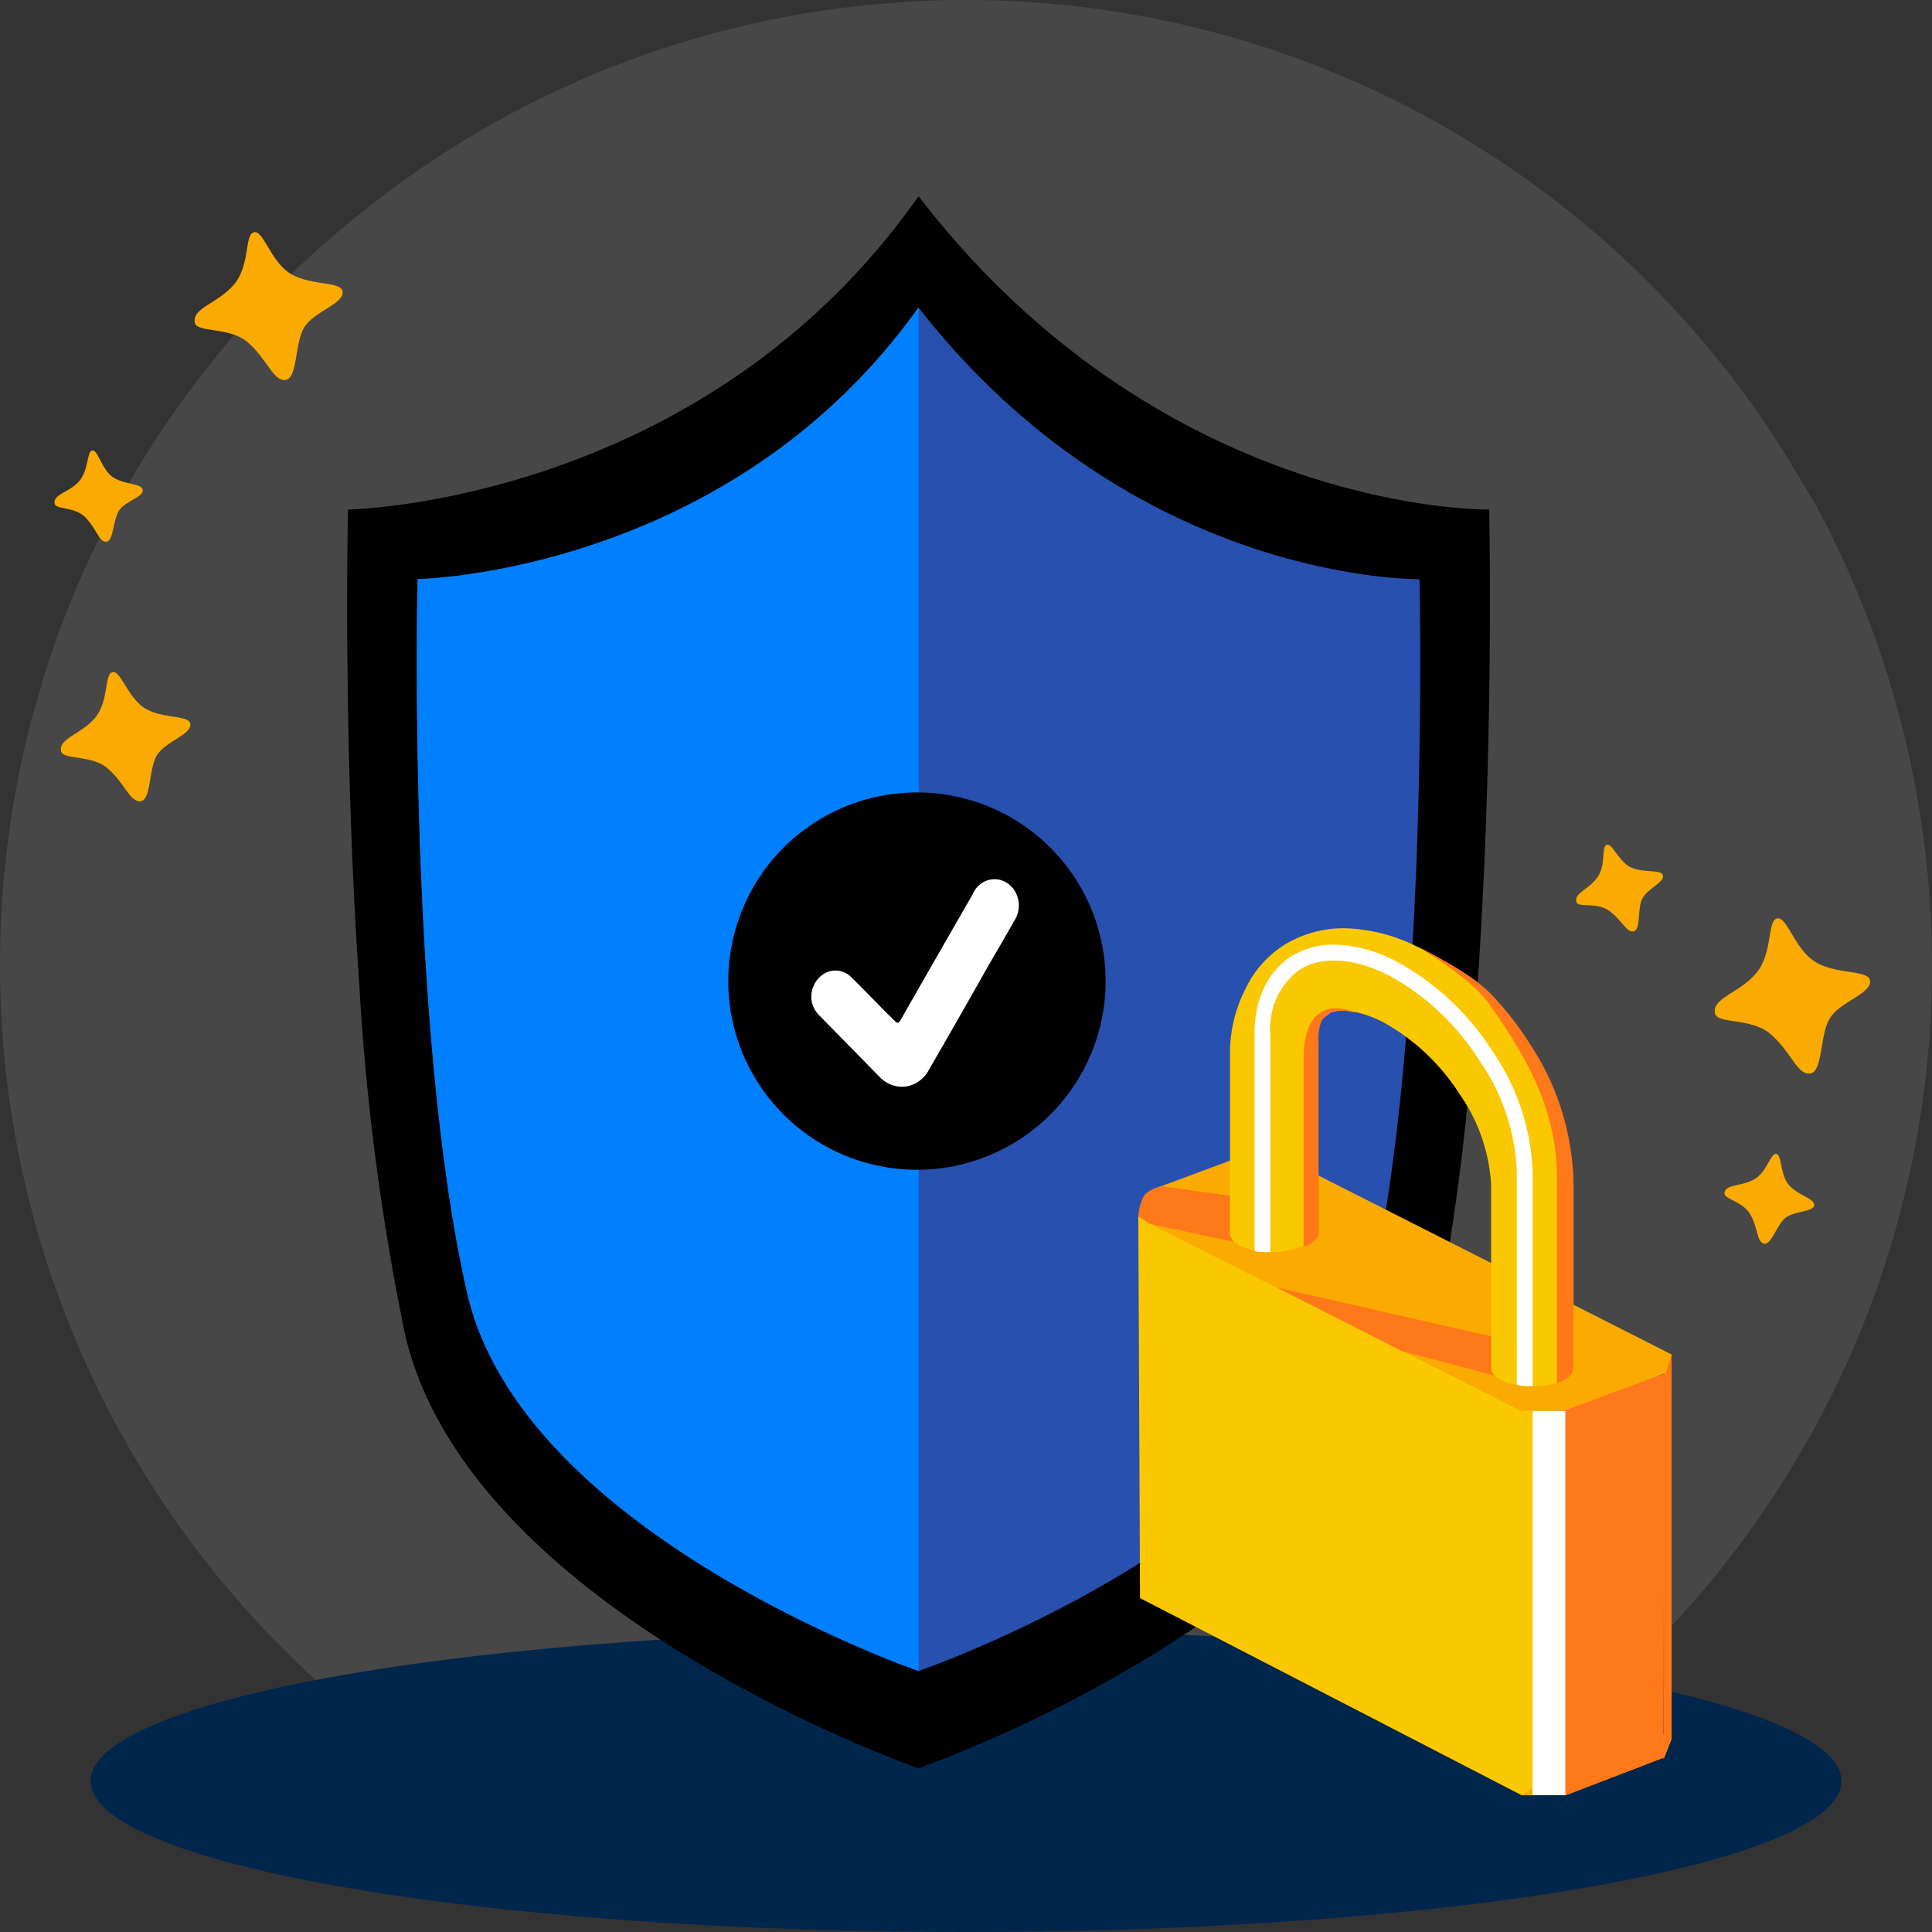 <svg fill="none" height="512" width="512" xmlns="http://www.w3.org/2000/svg"><rect width="100%" height="100%" fill="#333333" stroke="none"/><g clip-path="url(#a)"><path d="M512 255.952a255.348 255.348 0 0 1-7.683 62.48 252.734 252.734 0 0 1-20.708 54.827 256.129 256.129 0 0 1-129.092 119.028 256.054 256.054 0 0 1-175.394 7.901 252.356 252.356 0 0 1-64.183-30.616A256.156 256.156 0 0 1 13.371 337.426c-1.093-3.124-2.124-6.591-3.123-9.903l-.188-.718A256.699 256.699 0 0 1 3.814 211.56a242.746 242.746 0 0 1 6.871-29.054c.979-3.353 2.02-6.664 3.123-9.934a254.187 254.187 0 0 1 41.696-75.82c.53-.719 1.124-1.437 1.687-2.124a251.866 251.866 0 0 1 21.394-23.306 253.455 253.455 0 0 1 21.332-18.213A253.759 253.759 0 0 1 235.185.876 230.374 230.374 0 0 1 256.048 0a256.02 256.02 0 0 1 56.219 6.248 253.416 253.416 0 0 1 44.632 14.464 206.238 206.238 0 0 1 9.65 4.343 246.998 246.998 0 0 1 22.613 12.308 256.14 256.14 0 0 1 82.891 81.287c3.124 5.061 6.247 10.31 9.37 15.62a254.255 254.255 0 0 1 24.518 66.198A257.726 257.726 0 0 1 512 255.952z" fill-opacity=".1" fill="#fff"></path><path clip-rule="evenodd" d="M37.773 187.279c4.561 3.379 12.086 2.026 12.655 4.467.526 2.979-6.712 4.705-8.904 8.507-2.19 3.802-1.416 11.767-4.278 12.086-2.862.32-4.17-4.904-8.854-8.817-4.237-3.569-11.788-2.052-12.22-4.491-.603-3.415 5.311-4.378 9.019-8.792 3.707-4.413 2.428-11.495 4.55-12.107 2.122-.613 3.903 6.036 8.032 9.147zm442.568 67.139c5.522 4.047 14.554 2.422 15.237 5.352.63 3.574-8.091 5.652-10.735 10.217s-1.726 14.093-5.168 14.51c-3.442.416-5.017-5.883-10.621-10.582-5.131-4.274-14.067-2.476-14.583-5.404-.723-4.098 6.402-5.259 10.905-10.564 4.503-5.306 2.907-13.794 5.496-14.536 2.588-.742 4.435 7.288 9.469 11.007zM76.26 72.043c5.261 3.853 13.864 2.306 14.515 5.096.601 3.404-7.704 5.383-10.22 9.73-2.517 4.347-1.64 13.422-4.918 13.818-3.278.397-4.78-5.602-10.12-10.077-4.888-4.07-13.398-2.358-13.89-5.145-.69-3.903 6.094-5.009 10.382-10.062 4.287-5.052 2.764-13.135 5.229-13.842 2.465-.707 4.227 6.94 9.022 10.482zm397.43 241.518c2.282 3.128 7.339 4.02 7.1 5.858-.239 1.838-5.412 1.444-7.709 3.383-2.297 1.939-3.683 7.227-5.615 6.777-1.933-.45-1.537-4.141-3.621-7.752-2.083-3.61-7.146-3.985-6.834-5.756.415-2.352 4.473-1.582 7.879-3.544 3.406-1.961 4.268-6.851 5.78-6.748 1.512.104 1.049 4.819 3.02 7.782zM29.473 126.132c3.042 2.404 8.065 1.828 8.362 3.694.297 1.865-4.694 2.961-6.31 5.515-1.615 2.553-1.419 8.12-3.37 8.233-1.95.114-2.627-3.608-5.618-6.541-2.992-2.933-7.874-1.85-8.083-3.671-.278-2.418 3.769-2.828 6.424-5.721 2.655-2.893 2.078-7.92 3.534-8.252 1.455-.333 2.36 4.41 5.061 6.743zm402.32 103.535c3.391 1.87 8.351.541 8.911 2.308.561 1.767-4.293 3.596-5.555 6.323-1.261 2.728-.281 8.106-2.222 8.515-1.942.409-3.144-3.103-6.56-5.495-3.415-2.391-8.162-.591-8.628-2.328-.619-2.307 3.384-3.324 5.641-6.541 2.257-3.217.97-8.012 2.384-8.558 1.414-.545 2.989 3.923 6.029 5.776z" fill-rule="evenodd" fill="#FAAA00"></path><ellipse ry="40" rx="232" fill="#00264C" cy="472" cx="256"></ellipse><path d="M392.223 250.783c-2.087 35.368-5.891 72.74-12.591 102.497-7.978 35.435-39.657 63.456-70.461 82.927a356.312 356.312 0 0 1-65.749 32.429 358.021 358.021 0 0 1-63.964-31.294c-31.343-19.538-63.965-47.892-72.179-83.995a636.37 636.37 0 0 1-11.985-91.209c-4.545-65.192-3.063-127.111-3.063-127.111S186.19 133.524 243.422 52c65.075 84.563 151.225 83.027 151.225 83.027s1.246 54.939-2.424 115.756z" fill="#000"></path><path d="M376.184 153.475s-75.61 1.336-132.778-71.979c-50.315 70.644-132.743 71.979-132.743 71.979S107.8 272.561 123.822 342.67c14.556 64 119.619 100.156 119.619 100.156s105.062-35.989 119.618-99.955c15.988-70.31 13.125-189.396 13.125-189.396z" fill="#2850AF"></path><path d="M243.424 81.496c-50.32 70.644-132.755 71.979-132.755 71.979s-2.898 119.086 13.126 189.195c14.557 64 119.629 100.156 119.629 100.156V81.496z" fill="#0080FF"></path><path d="M285.316 286.633a49.992 49.992 0 0 0-1.525-55.548 49.996 49.996 0 0 0-51.91-19.833 50 50 0 1 0 53.435 75.381z" fill="#000"></path><path d="M215.018 264.937a7.668 7.668 0 0 1 .771-4.044c.619-1.237 1.56-2.251 2.708-2.914a5.812 5.812 0 0 1 3.639-.731 5.998 5.998 0 0 1 3.378 1.636c3.026 2.957 5.954 6.019 8.915 9.011l2.639 2.609c.708.731 1.094.731 1.61-.209a8995.242 8995.242 0 0 1 18.969-33.087 6.962 6.962 0 0 1 1.567-2.382 6.358 6.358 0 0 1 2.333-1.477 5.989 5.989 0 0 1 2.688-.311 6.116 6.116 0 0 1 2.57.909 6.667 6.667 0 0 1 1.997 1.969 7.262 7.262 0 0 1 1.072 2.682 7.522 7.522 0 0 1-.04 2.922 7.228 7.228 0 0 1-1.147 2.646c-2.19 3.967-4.477 7.829-6.731 11.691a2374.581 2374.581 0 0 1-15.717 27.52 8.493 8.493 0 0 1-2.576 3.062 7.914 7.914 0 0 1-3.606 1.496 7.919 7.919 0 0 1-3.828-.453 8.462 8.462 0 0 1-3.253-2.226l-15.705-16.004c-1.193-1.111-1.99-2.637-2.253-4.315z" fill="#fff"></path><path d="m443 460.813-1.919 4.905-26.147 10.026H403.24l-101.12-52.258 1.575-4.917 26.491-10.014h11.285L443 460.813z" fill="#FAAA00"></path><path d="m302.119 423.476-.453-101.157 126.162 46.415-9.044 97.393-15.544 9.548-101.121-52.199z" fill="#FAC800"></path><path d="m440.833 460.163.249-96.02-32.23 8.889-.53 100.259 6.869 2.385 25.891-9.959-.249-5.554z" fill="#FF7819"></path><path d="M406.155 373.876v101.867h8.669V373.876h-8.669z" fill="#fff"></path><path d="M440.833 466.262V363.607l2.167-4.902V460.74l-2.167 5.522z" fill="#FF7819"></path><path d="m443 358.953-1.565 4.914-26.976 10.009h-11.476l-98.33-49.565-2.533-3.32 2.533-3.421 1.379-2.584 22.356-8.299h11.476L443 358.953z" fill="#FAAA00"></path><path d="m402.242 366.135-30.656-8.058-33.077-16.838 63.308 14.423.425 10.473zm-69.706-35.85-27.883-5.975-2.987-1.991s.252-4.236 1.991-5.975c1.23-1.23 3.984-1.992 3.984-1.992l28.879 3.983-3.984 11.95z" fill="#FF7819"></path><path d="M330.002 262.19a27.956 27.956 0 0 1 10.482-11.868 29.94 29.94 0 0 1 17.544-4.251 45.47 45.47 0 0 1 18.672 5.398c11.539 6.238 21.323 15.362 28.427 26.508 7.291 10.59 11.412 23.096 11.865 36.01v48.618c0 2.625-4.841 4.769-10.919 4.769s-10.919-2.144-10.919-4.769a1.897 1.897 0 0 1 0-.629v-48.063a46.237 46.237 0 0 0-8.299-23.883c-5.077-7.981-12.032-14.551-20.237-19.114-6.188-3.18-12.011-3.956-15.178-1.997a11.095 11.095 0 0 0-2.941 4.267 11.264 11.264 0 0 0-.699 5.161v48.063c.038.207.038.42 0 .628 0 2.625-4.841 4.769-10.919 4.769s-10.701-2.107-10.919-4.695v-48.691a37.43 37.43 0 0 1 4.04-16.231z" fill="#FAC800"></path><path d="M375.358 250.619c6.498 3.487 15.041 7.765 20.163 13.23a82.21 82.21 0 0 1 10.034 12.997c7.033 10.56 11.006 23.04 11.437 35.928v49.86c0 1.625-1.824 3.028-4.385 3.877v-53.996c0-18.462-7.803-32.115-18.328-46.958-4.619-5.853-12.698-11.066-18.921-14.938zm-15.936 17.812c-1.986-.483-5.05-1.055-6.864.001-1.133 1.159-1.968 1.025-2.519 2.656a12.651 12.651 0 0 0-.609 5.136v49.823c.017.208.017.418 0 .626 0 1.582-1.555 3.017-3.965 3.679v-49.823c.127-19.023 13.957-12.098 13.957-12.098z" fill="#FF7819"></path><path d="M342.242 253.396a21.704 21.704 0 0 1 12.717-3 37.363 37.363 0 0 1 15.289 4.5c10.317 5.633 19.057 13.856 25.397 23.891 6.395 9.268 10.044 20.217 10.511 31.542v57.046c-1.42-.11-2.824.024-4.19-.389v-56.657c-.463-10.491-3.883-20.622-9.85-29.179-5.916-9.434-14.086-17.178-23.742-22.503-9.262-4.801-17.972-5.401-23.926-1.688a19.007 19.007 0 0 0-6.139 7.551 19.433 19.433 0 0 0-1.653 9.664v57.641c-1.673 0-2.825.089-4.19-.325v-57.353c-.073-9.377 3.602-16.803 9.776-20.741z" fill="#fff"></path></g><defs><clipPath id="a"><path d="M0 0h512v512H0z" fill="#fff"></path></clipPath></defs></svg>